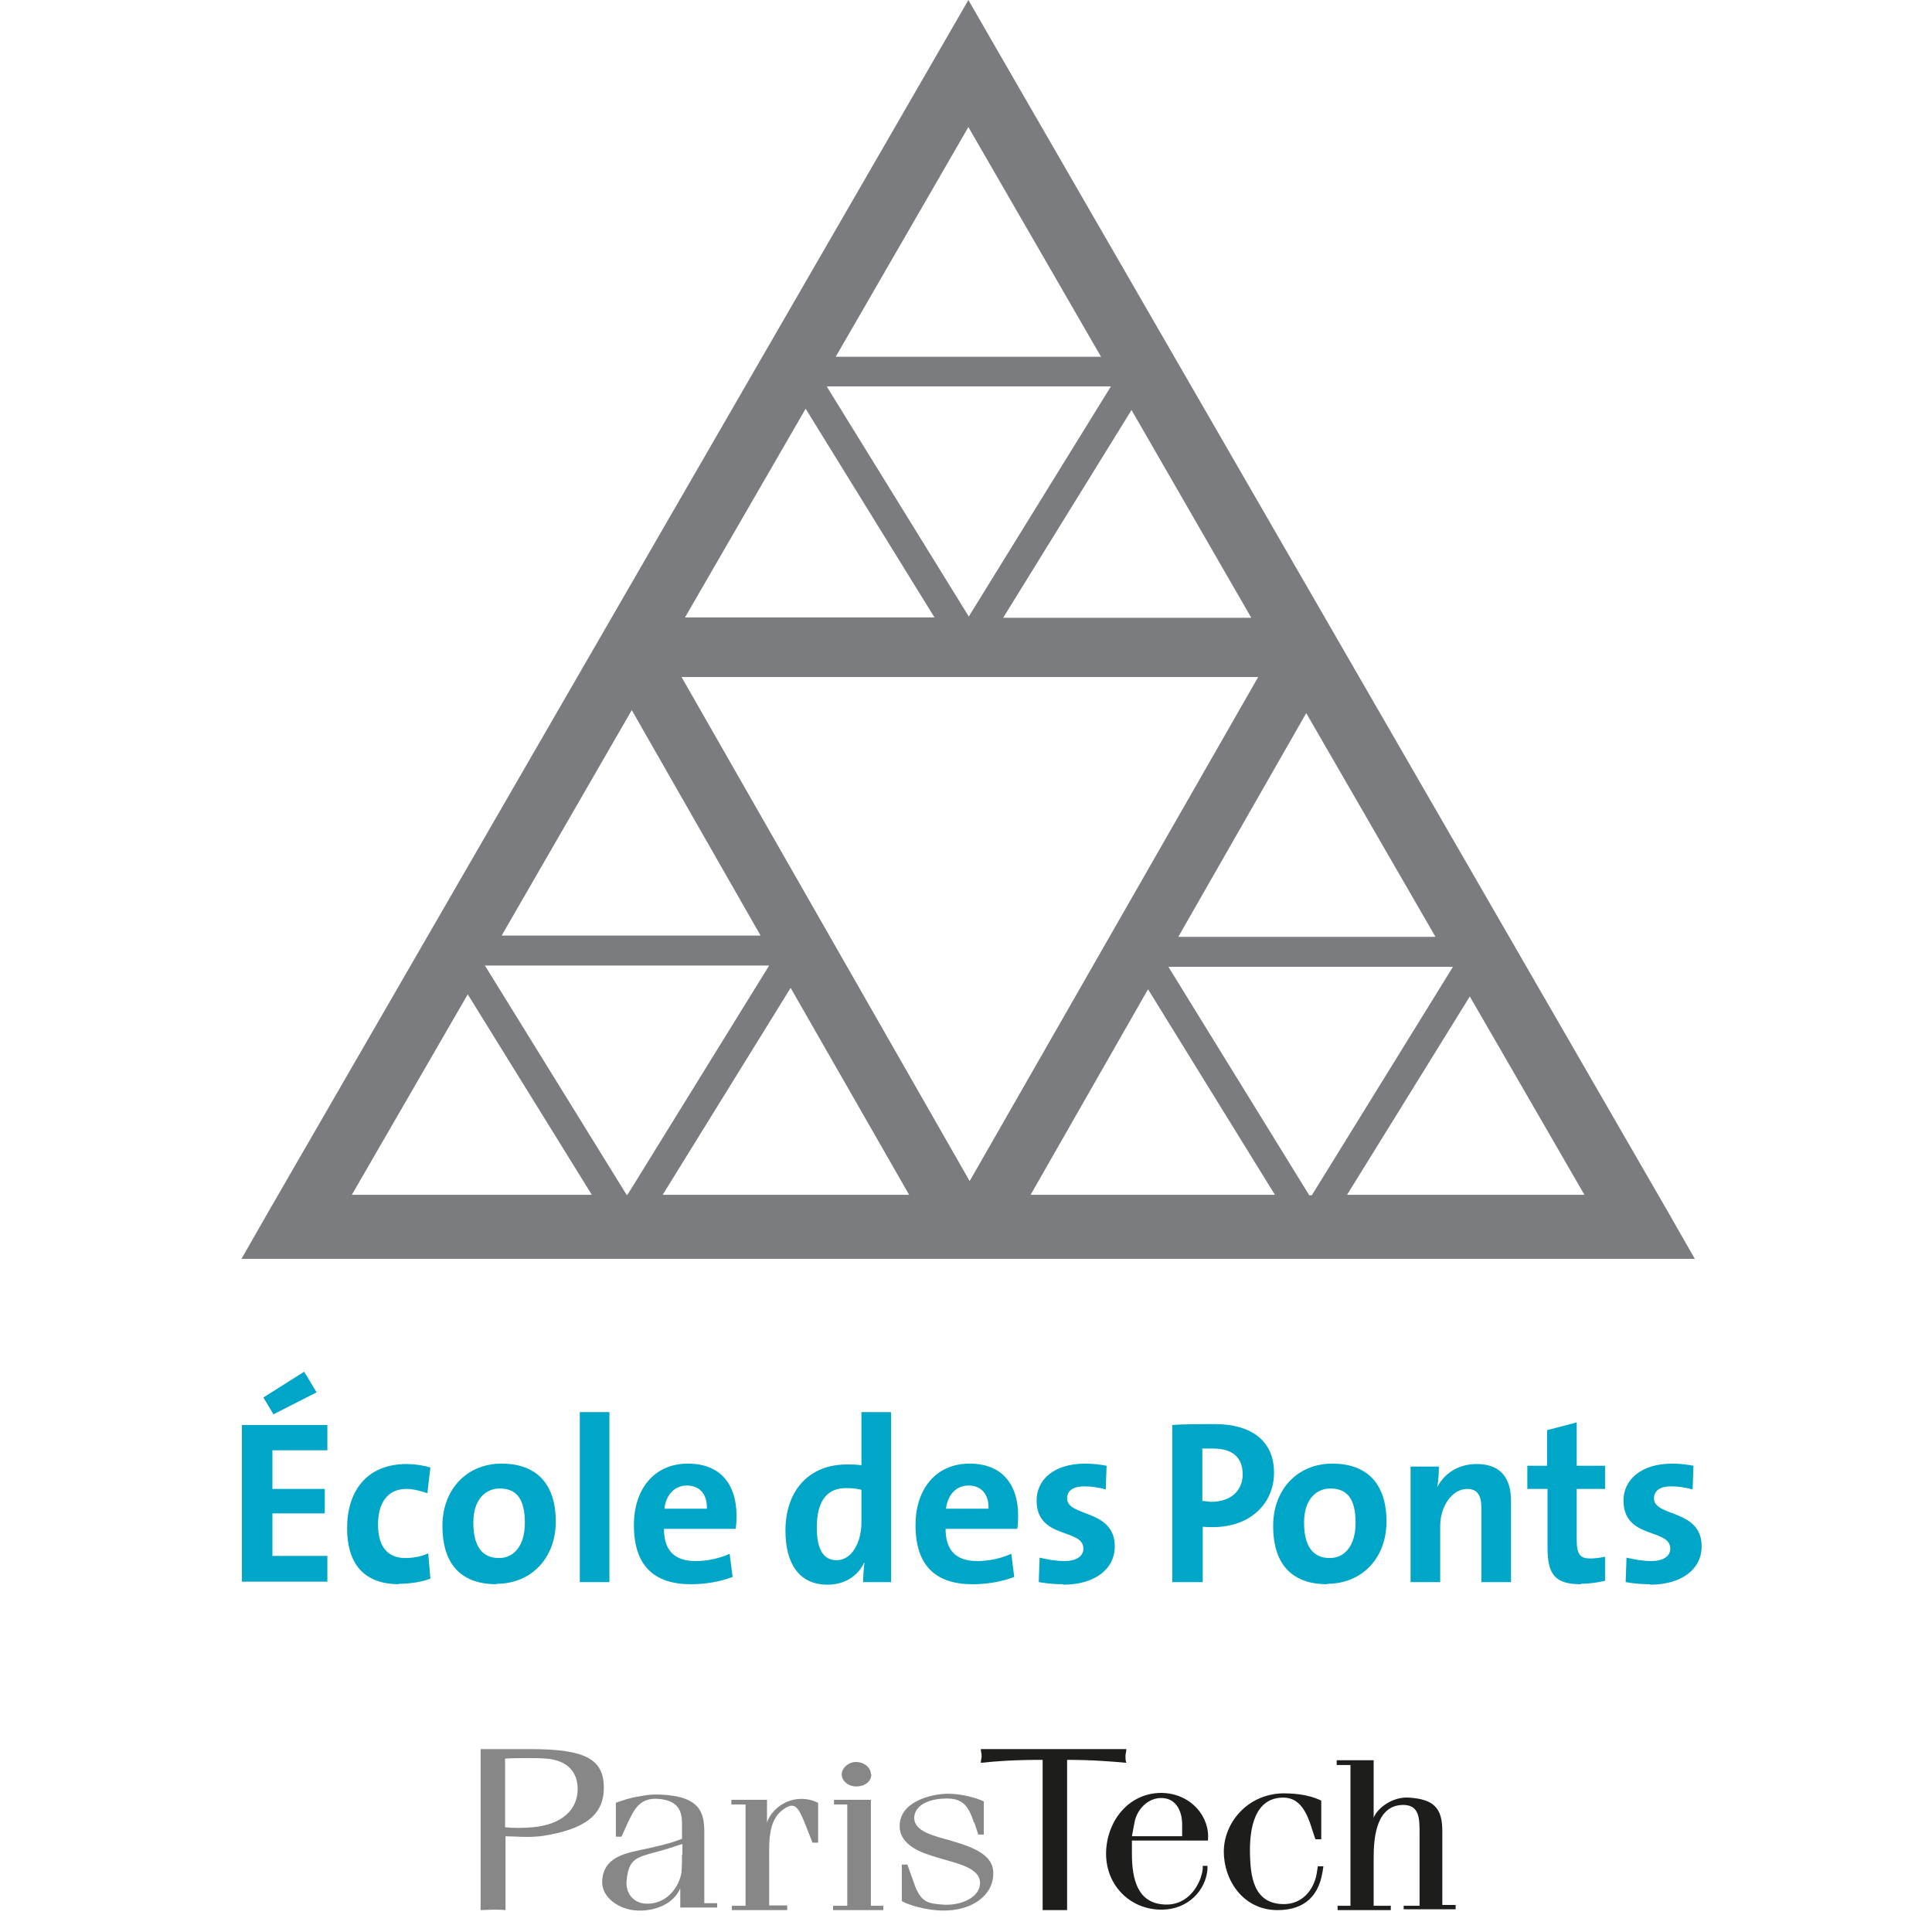 <?xml version="1.0" encoding="UTF-8"?>
<svg xmlns="http://www.w3.org/2000/svg" viewBox="0 0 48 48" fill="none">
  <rect width="48" height="48" fill="white"></rect>
  <path d="M36.517 24.757L39.365 29.685H33.467L36.517 24.757ZM11.621 24.704L14.704 29.685H8.741L11.621 24.704V24.704ZM28.528 24.587L31.675 29.685H25.605L28.517 24.587H28.528ZM19.643 24.544L22.587 29.685H16.464L19.643 24.544ZM29.04 24.021H36.091V24.032L32.592 29.696H32.528L29.029 24.021H29.04ZM12.048 23.989H19.109L15.589 29.685H15.568L12.048 23.989V23.989ZM29.275 23.275L32.453 17.717L35.664 23.275H29.275V23.275ZM15.696 17.643L18.896 23.243H12.464L15.696 17.643V17.643ZM16.933 16.821H31.259L24.091 29.344L16.933 16.821V16.821ZM28.112 10.187L31.088 15.349H24.923L28.112 10.187ZM17.019 15.339L20.016 10.155L23.216 15.339H17.019V15.339ZM20.539 9.6H27.6L24.069 15.317L20.539 9.6V9.6ZM20.763 8.864L24.059 3.157L27.355 8.864H20.773H20.763ZM24.059 0L23.376 1.184L6.683 30.08L6 31.275H42.107L41.424 30.08L24.741 1.184L24.059 0Z" fill="#7B7C80"></path>
  <path d="M12.549 43.691C12.762 43.68 13.253 43.669 13.562 43.691C14.117 43.733 14.352 44.043 14.352 44.448C14.352 44.971 13.946 45.333 13.242 45.397C13.008 45.419 12.72 45.419 12.549 45.397V43.691ZM12.549 45.621C12.72 45.621 13.178 45.664 13.498 45.611C14.49 45.451 15.002 45.12 15.002 44.416C15.002 43.712 14.554 43.456 13.189 43.456H11.941V47.456C12.037 47.456 12.144 47.445 12.25 47.445C12.346 47.445 12.442 47.445 12.56 47.456V45.621H12.549Z" fill="#878787"></path>
  <path d="M16.944 46.08C16.944 46.24 16.944 46.347 16.933 46.507C16.88 46.869 16.592 47.275 16.122 47.296C15.717 47.317 15.536 47.008 15.568 46.72C15.632 46.069 15.888 46.155 16.656 45.909L16.954 45.813V46.069L16.944 46.08ZM16.944 45.685C16.688 45.781 16.581 45.813 16.112 45.92C15.557 46.037 14.992 46.112 14.96 46.741C14.949 47.136 15.365 47.445 15.834 47.467C16.293 47.488 16.752 47.285 16.901 46.912V47.392H17.818V47.285H17.498V45.525C17.498 45.056 17.413 44.629 16.421 44.587C16.154 44.576 16.08 44.597 15.888 44.629C15.664 44.661 15.45 44.736 15.301 44.789V45.632H15.44L15.6 45.28C15.749 44.981 15.877 44.651 16.368 44.693C16.858 44.736 16.944 45.003 16.944 45.301V45.707V45.685Z" fill="#878787"></path>
  <path d="M19.547 47.456H18.182V47.349H18.523V44.832H18.171V44.715H19.056V45.291C19.099 45.088 19.408 44.693 19.91 44.693C20.059 44.693 20.187 44.725 20.326 44.789V45.781H20.187L20.006 45.323C19.878 45.003 19.782 44.789 19.579 44.885C19.067 45.131 19.11 45.717 19.11 46.272V47.339H19.558V47.445L19.547 47.456Z" fill="#878787"></path>
  <path d="M20.698 47.456V47.349H21.05V44.832H20.72V44.715H21.637V47.349H21.946V47.456H20.698V47.456ZM21.648 44.085C21.648 44.267 21.477 44.384 21.274 44.384C21.072 44.384 20.912 44.245 20.912 44.085C20.912 43.925 21.082 43.776 21.264 43.776C21.466 43.776 21.637 43.915 21.637 44.075" fill="#878787"></path>
  <path d="M24.197 45.28C24.058 44.853 23.909 44.683 23.514 44.683C23.173 44.683 22.746 44.8 22.714 45.141C22.693 45.451 23.077 45.579 23.429 45.675C24.016 45.845 24.709 46.016 24.677 46.571C24.666 47.093 24.144 47.477 23.429 47.467C23.024 47.467 22.565 47.328 22.405 47.232V46.325H22.544L22.704 46.773C22.874 47.285 23.077 47.285 23.386 47.317C23.813 47.36 24.304 47.179 24.346 46.827C24.4 46.389 23.706 46.283 23.269 46.144C22.96 46.048 22.352 45.877 22.352 45.365C22.352 44.757 23.141 44.565 23.557 44.565C23.909 44.565 24.304 44.683 24.442 44.757V45.579H24.304L24.208 45.28H24.197Z" fill="#878787"></path>
  <path d="M26.522 47.456C26.416 47.456 26.309 47.456 26.213 47.456C26.106 47.456 26 47.456 25.904 47.456V43.723C25.189 43.723 24.762 43.755 24.368 43.797C24.368 43.733 24.389 43.68 24.389 43.627C24.389 43.573 24.368 43.52 24.368 43.456H27.984C27.984 43.52 27.962 43.573 27.962 43.627C27.962 43.68 27.962 43.744 27.984 43.797C27.632 43.765 27.141 43.723 26.512 43.723V47.456H26.522Z" fill="#1D1D1B"></path>
  <path d="M28.186 45.28C28.239 44.981 28.485 44.693 28.815 44.672C29.221 44.651 29.37 45.003 29.37 45.323V45.621H28.122L28.186 45.28ZM30.021 46.357H29.882V46.432C29.839 46.805 29.53 47.349 28.933 47.317C28.271 47.285 28.122 46.709 28.122 46.048V45.728H30.01C30.074 45.152 29.594 44.544 28.837 44.544C28.058 44.555 27.525 45.205 27.482 45.973C27.439 46.805 28.058 47.456 28.879 47.445C29.519 47.435 29.957 46.965 29.999 46.443V46.357H30.021Z" fill="#1D1D1B"></path>
  <path d="M32.677 45.685L32.602 45.461C32.442 44.917 32.239 44.672 31.898 44.661C31.162 44.651 31.045 45.44 31.055 46.037C31.066 46.592 31.13 47.307 31.898 47.307C32.357 47.307 32.634 46.955 32.709 46.571L32.741 46.368H32.88L32.858 46.507C32.741 47.232 32.272 47.456 31.738 47.456C30.885 47.456 30.405 46.709 30.405 46.005C30.405 45.301 30.97 44.587 31.855 44.555C32.08 44.555 32.474 44.565 32.826 44.736V45.696H32.688L32.677 45.685Z" fill="#1D1D1B"></path>
  <path d="M34.874 47.456V47.349H35.269V45.547C35.269 45.184 35.269 44.832 34.842 44.843C34.213 44.864 34.128 45.6 34.128 46.155V47.349H34.554V47.456H33.232V47.349H33.552V43.851H33.21V43.733H34.128V45.163C34.213 44.928 34.597 44.629 35.013 44.661C35.621 44.704 35.834 44.917 35.834 45.493V47.328H36.165V47.435H34.874V47.456Z" fill="#1D1D1B"></path>
  <path d="M6.01 39.307V35.403H8.133V36.032H6.768V36.992H8.069V37.6H6.768V38.656H8.133V39.296H6.01V39.307ZM6.8 35.147L6.544 34.72L7.557 34.08L7.866 34.592L6.8 35.136V35.147Z" fill="#00A6C7"></path>
  <path d="M9.925 39.36C9.125 39.36 8.624 38.944 8.624 37.963C8.624 37.067 9.093 36.373 10.106 36.373C10.298 36.373 10.511 36.405 10.693 36.459L10.618 37.099C10.458 37.045 10.277 36.992 10.095 36.992C9.626 36.992 9.392 37.344 9.392 37.877C9.392 38.368 9.584 38.709 10.074 38.709C10.266 38.709 10.49 38.667 10.639 38.592L10.693 39.221C10.501 39.296 10.213 39.349 9.904 39.349" fill="#00A6C7"></path>
  <path d="M12.336 39.36C11.525 39.36 10.992 38.933 10.992 37.909C10.992 37.013 11.589 36.363 12.464 36.363C13.274 36.363 13.808 36.811 13.808 37.803C13.808 38.709 13.2 39.349 12.336 39.349M12.41 36.981C12.08 36.981 11.76 37.237 11.76 37.824C11.76 38.411 11.973 38.709 12.4 38.709C12.762 38.709 13.04 38.411 13.04 37.835C13.04 37.259 12.848 36.981 12.41 36.981" fill="#00A6C7"></path>
  <path d="M15.141 35.083H14.405V39.307H15.141V35.083Z" fill="#00A6C7"></path>
  <path d="M18.277 37.984H16.496C16.496 38.517 16.752 38.784 17.285 38.784C17.573 38.784 17.872 38.72 18.128 38.603L18.202 39.179C17.893 39.296 17.53 39.36 17.168 39.36C16.25 39.36 15.749 38.901 15.749 37.888C15.749 37.013 16.24 36.363 17.093 36.363C17.946 36.363 18.298 36.939 18.298 37.643C18.298 37.739 18.298 37.856 18.277 37.984M17.072 36.907C16.762 36.907 16.549 37.131 16.506 37.483H17.562C17.573 37.12 17.381 36.907 17.061 36.907" fill="#00A6C7"></path>
  <path d="M21.445 39.307C21.445 39.168 21.456 38.987 21.477 38.827H21.466C21.317 39.147 20.997 39.371 20.559 39.371C19.855 39.371 19.514 38.848 19.514 38.027C19.514 37.056 20.079 36.384 21.04 36.384C21.157 36.384 21.274 36.384 21.402 36.405V35.083H22.138V39.307H21.445V39.307ZM21.402 37.013C21.274 36.981 21.146 36.971 21.018 36.971C20.591 36.971 20.293 37.237 20.293 37.952C20.293 38.485 20.453 38.763 20.784 38.763C21.168 38.763 21.402 38.315 21.402 37.824V37.024V37.013Z" fill="#00A6C7"></path>
  <path d="M25.274 37.984H23.493C23.493 38.517 23.749 38.784 24.282 38.784C24.57 38.784 24.869 38.72 25.125 38.603L25.199 39.179C24.89 39.296 24.527 39.36 24.165 39.36C23.247 39.36 22.746 38.901 22.746 37.888C22.746 37.013 23.237 36.363 24.09 36.363C24.943 36.363 25.295 36.939 25.295 37.643C25.295 37.739 25.295 37.856 25.274 37.984M24.069 36.907C23.759 36.907 23.546 37.131 23.503 37.483H24.559C24.57 37.12 24.378 36.907 24.058 36.907" fill="#00A6C7"></path>
  <path d="M26.405 39.36C26.192 39.36 25.989 39.339 25.808 39.307L25.829 38.699C26.01 38.741 26.224 38.784 26.448 38.784C26.736 38.784 26.917 38.667 26.917 38.475C26.917 37.963 25.754 38.251 25.754 37.28C25.754 36.779 26.16 36.363 26.97 36.363C27.141 36.363 27.322 36.384 27.493 36.416L27.472 37.003C27.312 36.96 27.12 36.928 26.938 36.928C26.65 36.928 26.512 37.045 26.512 37.227C26.512 37.696 27.696 37.483 27.696 38.421C27.696 38.987 27.194 39.371 26.416 39.371" fill="#00A6C7"></path>
  <path d="M30.138 37.941C30.074 37.941 29.978 37.941 29.882 37.931V39.307H29.125V35.403C29.445 35.381 29.786 35.381 30.17 35.381C31.13 35.381 31.653 35.829 31.653 36.587C31.653 37.344 31.077 37.941 30.128 37.941M30.138 35.989C30.042 35.989 29.957 35.989 29.872 35.989V37.291C29.946 37.291 30.021 37.312 30.096 37.312C30.554 37.312 30.874 37.056 30.874 36.629C30.874 36.235 30.65 35.989 30.138 35.989Z" fill="#00A6C7"></path>
  <path d="M32.975 39.36C32.165 39.36 31.631 38.933 31.631 37.909C31.631 37.013 32.229 36.363 33.103 36.363C33.914 36.363 34.447 36.811 34.447 37.803C34.447 38.709 33.839 39.349 32.975 39.349M33.05 36.981C32.719 36.981 32.399 37.237 32.399 37.824C32.399 38.411 32.613 38.709 33.039 38.709C33.402 38.709 33.679 38.411 33.679 37.835C33.679 37.259 33.487 36.981 33.05 36.981" fill="#00A6C7"></path>
  <path d="M36.805 39.307V37.472C36.805 37.173 36.72 36.992 36.453 36.992C36.08 36.992 35.781 37.419 35.781 37.92V39.307H35.045V36.437H35.749C35.749 36.565 35.738 36.8 35.706 36.949C35.877 36.619 36.218 36.373 36.688 36.373C37.338 36.373 37.541 36.789 37.541 37.291V39.307H36.805V39.307Z" fill="#00A6C7"></path>
  <path d="M39.28 39.36C38.64 39.36 38.448 39.125 38.448 38.453V36.992H37.946V36.416H38.437V35.531L39.173 35.339V36.416H39.877V36.992H39.173V38.251C39.173 38.624 39.258 38.72 39.514 38.72C39.632 38.72 39.77 38.699 39.877 38.677V39.275C39.696 39.317 39.482 39.349 39.28 39.349" fill="#00A6C7"></path>
  <path d="M40.986 39.36C40.773 39.36 40.57 39.339 40.389 39.307L40.41 38.699C40.591 38.741 40.805 38.784 41.029 38.784C41.317 38.784 41.498 38.667 41.498 38.475C41.498 37.963 40.335 38.251 40.335 37.28C40.335 36.779 40.752 36.363 41.551 36.363C41.722 36.363 41.904 36.384 42.074 36.416L42.053 37.003C41.893 36.96 41.701 36.928 41.519 36.928C41.231 36.928 41.093 37.045 41.093 37.227C41.093 37.696 42.277 37.483 42.277 38.421C42.277 38.987 41.776 39.371 40.997 39.371" fill="#00A6C7"></path>
</svg>
